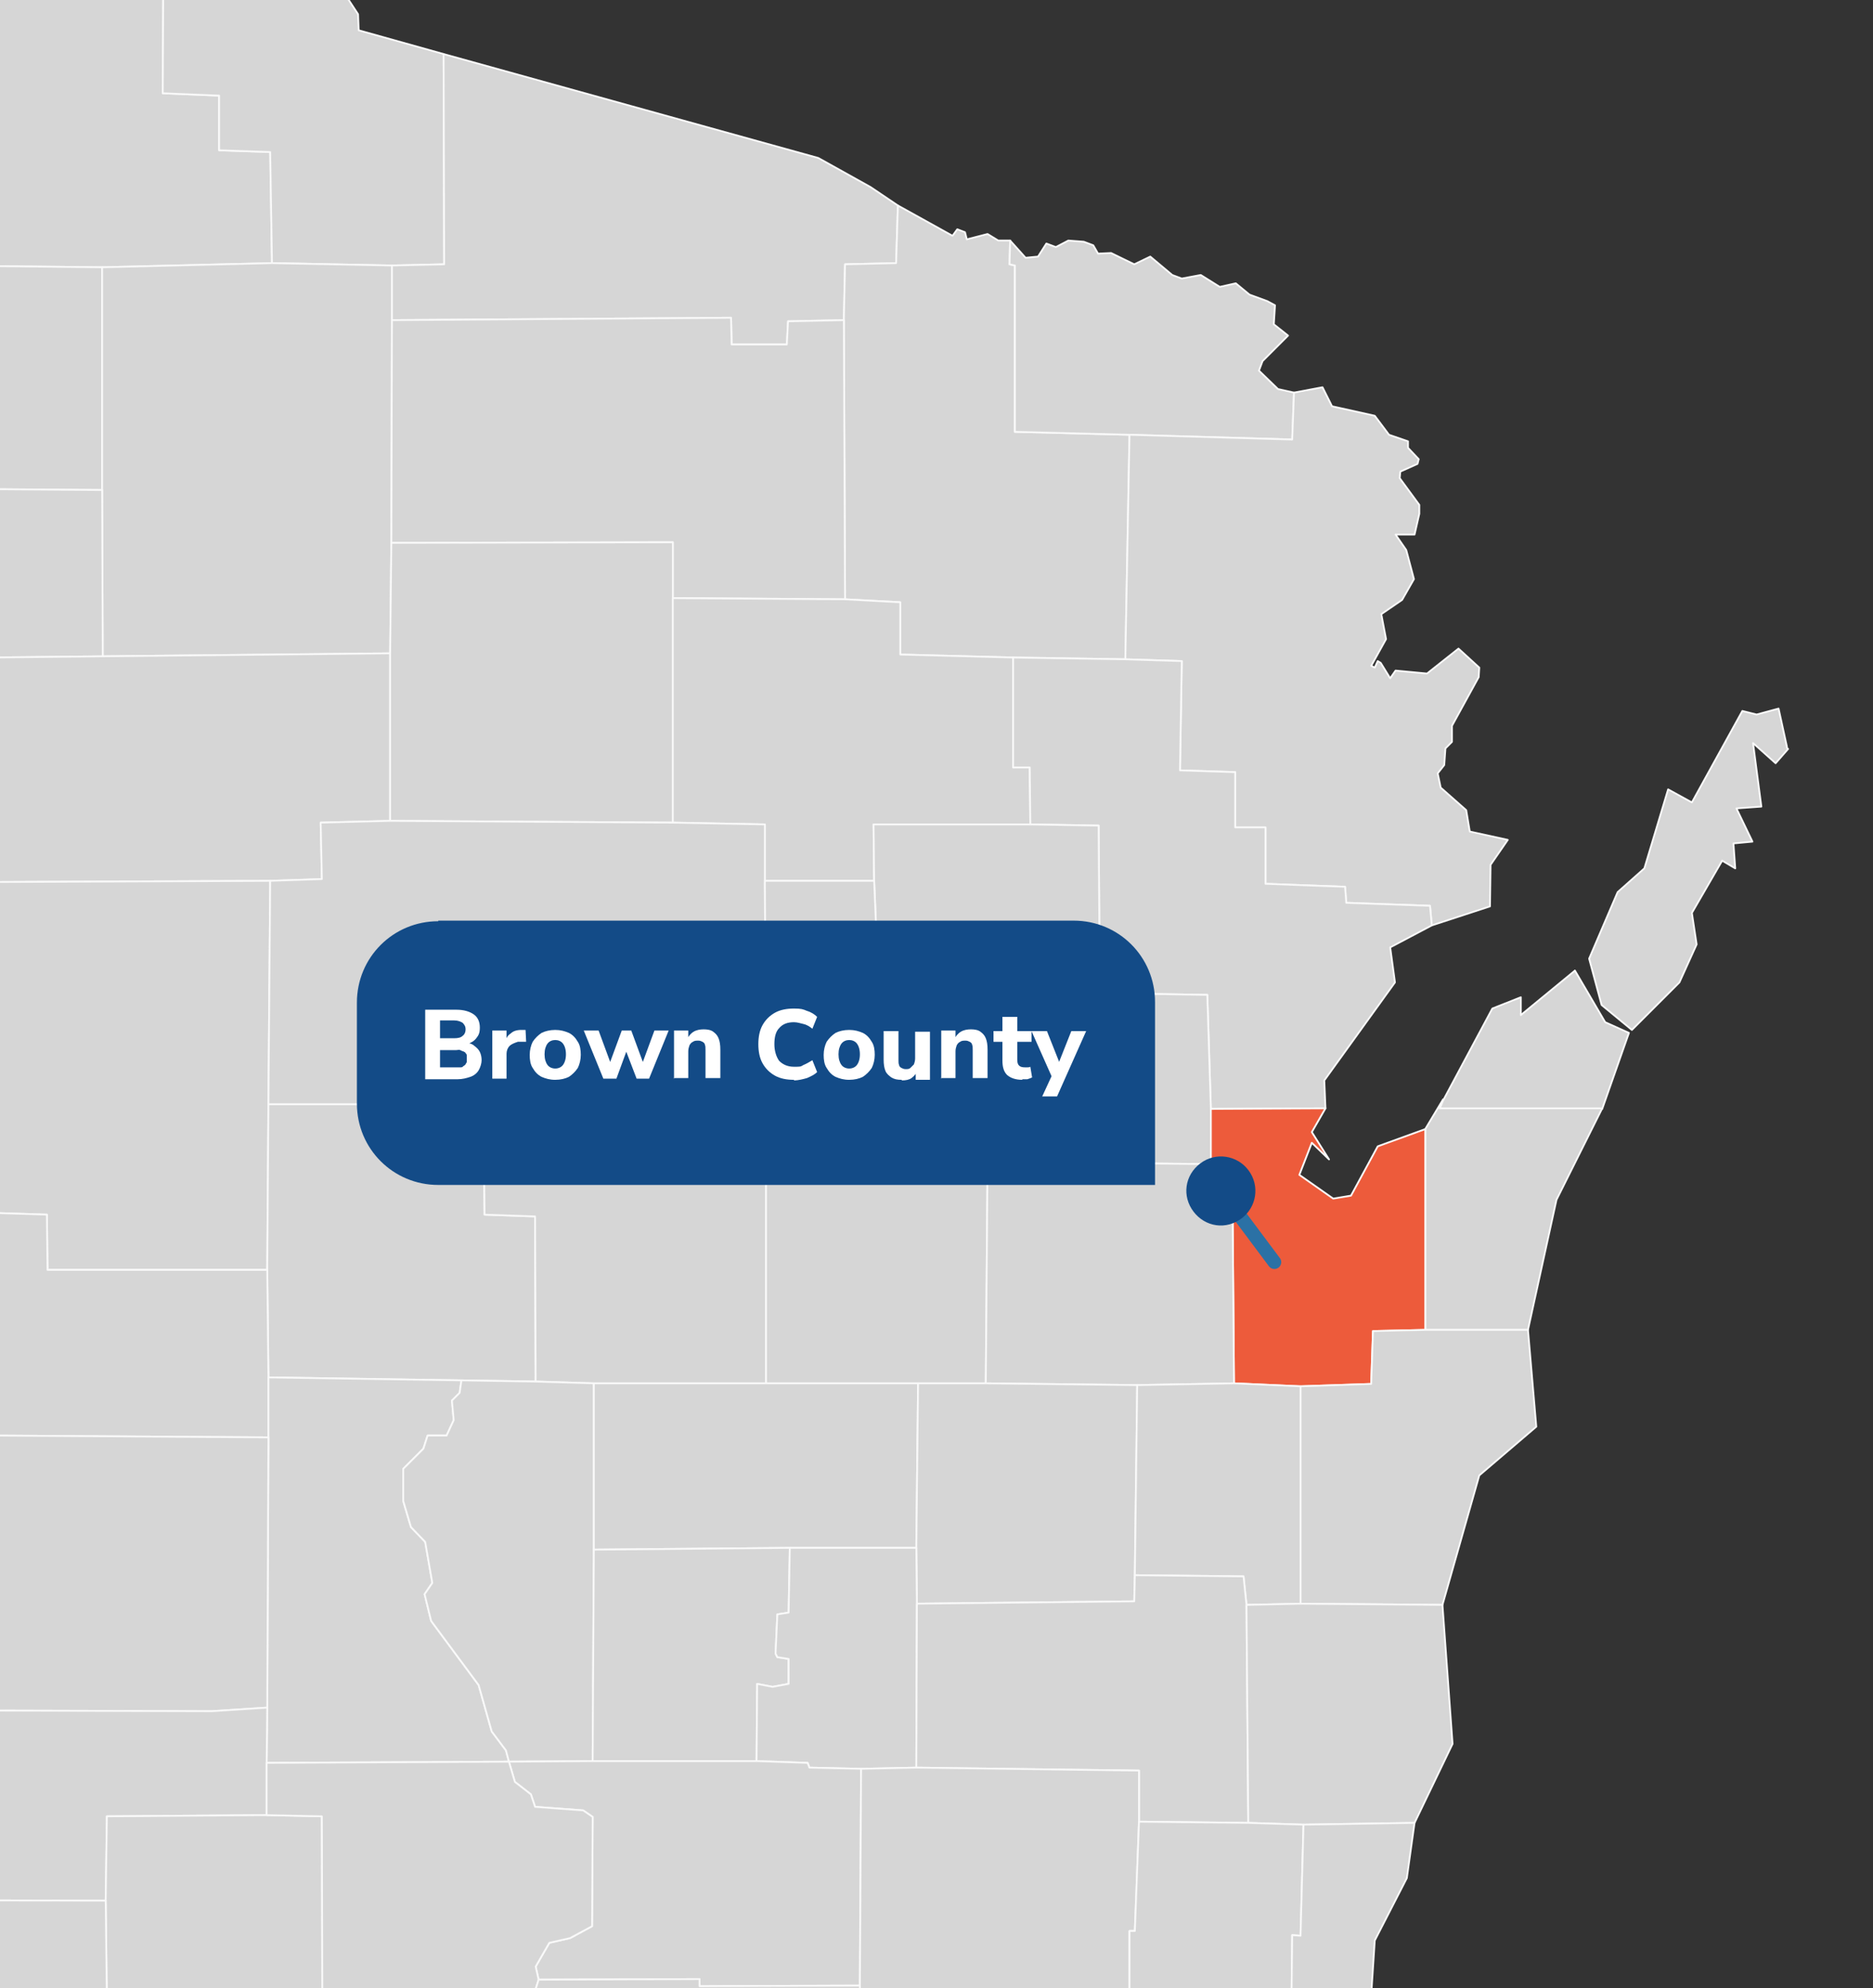 <svg xmlns="http://www.w3.org/2000/svg" id="WI" viewBox="0 0 315.4 334.7"><rect x="0" y="0" width="315.4" height="334.7" fill="#333333" stroke="none"/><polygon points="-49.8 25.1 -50 -41.2 3.1 -63.1 9.8 -59.5 9.6 -55.3 -1.7 -22.1 -2.5 11.8 -1.7 25.4 -49.8 25.1" fill="#d6d6d6" fill-rule="evenodd" stroke="#f9f9f9" stroke-linecap="round" stroke-linejoin="round" stroke-width=".3"></polygon><polygon points="-106 25.4 -106 -3.2 -105.9 -30.3 -99.9 -29 -91.3 -39.6 -84.2 -33 -77.8 -32.7 -50 -41.2 -49.8 25.1 -87.6 25.3 -106 25.4" fill="#d6d6d6" fill-rule="evenodd" stroke="#f9f9f9" stroke-linecap="round" stroke-linejoin="round" stroke-width=".3"></polygon><polygon points="-1.7 25.4 -2.5 11.8 -1.7 -22.1 13.2 -28.9 27.6 -22.3 27.4 15.7 36.9 16.1 36.9 25.3 45.5 25.6 45.8 44.3 17.2 45 -1.4 44.8 -1.7 25.4" fill="#d6d6d6" fill-rule="evenodd" stroke="#f9f9f9" stroke-linecap="round" stroke-linejoin="round" stroke-width=".3"></polygon><polygon points="37.8 -20.2 39.6 -17 45 -18.3 45.8 -17.5 46 -15.4 48.4 -15.1 49.2 -13.7 52.9 -13.3 56.7 -6.3 58.2 -.8 60.3 2.4 60.4 5.1 74.7 9.1 74.8 44.5 66 44.7 45.8 44.3 45.5 25.6 36.9 25.3 36.9 16.1 27.4 15.7 27.6 -22.3 37.8 -20.2" fill="#d6d6d6" fill-rule="evenodd" stroke="#f9f9f9" stroke-linecap="round" stroke-linejoin="round" stroke-width=".3"></polygon><polygon points="-86.5 82.1 -86.5 44.8 -87.6 44.8 -87.6 25.3 -49.8 25.1 -49.5 43.5 -48.8 43.5 -48.8 82 -86.5 82.1" fill="#d6d6d6" fill-rule="evenodd" stroke="#f9f9f9" stroke-linecap="round" stroke-linejoin="round" stroke-width=".3"></polygon><polygon points="17.2 45 17.2 82.5 -48.8 82 -48.8 43.5 -49.5 43.5 -49.8 25.1 -1.7 25.4 -1.4 44.8 17.2 45" fill="#d6d6d6" fill-rule="evenodd" stroke="#f9f9f9" stroke-linecap="round" stroke-linejoin="round" stroke-width=".3"></polygon><polygon points="-86.5 82.1 -95.9 82.3 -96.1 72.9 -124.4 72.5 -124.9 81.7 -151.5 81.7 -149.6 74.5 -147.7 72.2 -143.5 68.7 -141.1 60.5 -140 59.7 -137.9 54.6 -134.9 51.9 -126.2 48 -124 44.5 -119.3 44.7 -116.4 39.9 -111.8 40.8 -110.3 40.2 -108.9 36.3 -106 34.6 -106 25.4 -87.6 25.3 -87.6 44.8 -86.5 44.8 -86.5 82.1" fill="#d6d6d6" fill-rule="evenodd" stroke="#f9f9f9" stroke-linecap="round" stroke-linejoin="round" stroke-width=".3"></polygon><polygon points="66 53.9 65.9 91.4 65.7 110 17.3 110.5 17.2 82.5 17.2 45 45.8 44.3 66 44.7 66 53.9" fill="#d6d6d6" fill-rule="evenodd" stroke="#f9f9f9" stroke-linecap="round" stroke-linejoin="round" stroke-width=".3"></polygon><polygon points="-141.6 128.8 -140.9 119.5 -137.9 117.2 -136.3 112.3 -133.4 108.7 -133.3 104.1 -133.9 102.3 -136.3 100.7 -139.5 92.2 -142.2 90.5 -147.7 90.5 -150.9 88.9 -151.5 81.7 -124.9 81.7 -124.4 72.5 -96.1 72.9 -95.9 82.3 -96.2 128.6 -141.6 128.8" fill="#d6d6d6" fill-rule="evenodd" stroke="#f9f9f9" stroke-linecap="round" stroke-linejoin="round" stroke-width=".3"></polygon><polygon points="-95.9 82.3 -86.5 82.1 -48.8 82 -48.8 119.9 -49 128.9 -58.1 128.9 -96.2 128.6 -95.9 82.3" fill="#d6d6d6" fill-rule="evenodd" stroke="#f9f9f9" stroke-linecap="round" stroke-linejoin="round" stroke-width=".3"></polygon><polygon points="17.3 110.5 -1.6 110.7 -1.7 119.9 -48.8 119.9 -48.8 82 17.2 82.5 17.3 110.5" fill="#d6d6d6" fill-rule="evenodd" stroke="#f9f9f9" stroke-linecap="round" stroke-linejoin="round" stroke-width=".3"></polygon><polygon points="-1.7 119.9 -1.6 110.7 17.3 110.5 65.7 110 65.7 138.2 54 138.5 54.2 148 45.5 148.3 -1.4 148.5 -1.7 119.9" fill="#d6d6d6" fill-rule="evenodd" stroke="#f9f9f9" stroke-linecap="round" stroke-linejoin="round" stroke-width=".3"></polygon><polygon points="-1.6 167 -57.3 167.4 -57.2 138.4 -58 138.2 -58.1 128.9 -49 128.9 -48.8 119.9 -1.7 119.9 -1.4 148.5 -1.6 167" fill="#d6d6d6" fill-rule="evenodd" stroke="#f9f9f9" stroke-linecap="round" stroke-linejoin="round" stroke-width=".3"></polygon><polygon points="-94.5 167.2 -142.4 166.6 -142.9 162.6 -141.6 161 -141.3 158.7 -142.5 151.7 -142.2 149.3 -144.8 144.6 -140.9 139.5 -140.8 134.8 -142.2 131.5 -141.6 128.8 -96.2 128.6 -96.2 138.2 -94.8 138.5 -94.5 167.2" fill="#d6d6d6" fill-rule="evenodd" stroke="#f9f9f9" stroke-linecap="round" stroke-linejoin="round" stroke-width=".3"></polygon><polygon points="-57.5 186.1 -94.2 186.3 -94.5 167.2 -94.8 138.5 -96.2 138.2 -96.2 128.6 -58.1 128.9 -58 138.2 -57.2 138.4 -57.3 167.4 -57.5 186.1" fill="#d6d6d6" fill-rule="evenodd" stroke="#f9f9f9" stroke-linecap="round" stroke-linejoin="round" stroke-width=".3"></polygon><polygon points="45.2 185.9 45 213.8 8 213.8 7.9 204.5 -1.4 204.2 -1.6 195.6 -1.6 167 -1.4 148.5 45.5 148.3 45.2 185.9" fill="#d6d6d6" fill-rule="evenodd" stroke="#f9f9f9" stroke-linecap="round" stroke-linejoin="round" stroke-width=".3"></polygon><polygon points="-94.5 167.2 -94.2 186.3 -94.3 201 -108.4 201.2 -110 199.9 -122.8 197.5 -130.4 193.6 -132.1 190.3 -140.3 182.6 -145.4 179.1 -142.1 169.4 -142.4 166.6 -94.5 167.2" fill="#d6d6d6" fill-rule="evenodd" stroke="#f9f9f9" stroke-linecap="round" stroke-linejoin="round" stroke-width=".3"></polygon><polygon points="-47.9 195.4 -57.3 195.1 -57.5 186.1 -57.3 167.4 -1.6 167 -1.6 195.6 -20 195.6 -47.9 195.4" fill="#d6d6d6" fill-rule="evenodd" stroke="#f9f9f9" stroke-linecap="round" stroke-linejoin="round" stroke-width=".3"></polygon><polygon points="45.2 185.9 81.4 185.9 81.6 204.5 90.1 204.8 90.2 232.6 77.7 232.4 45.2 231.9 45 213.8 45.2 185.9" fill="#d6d6d6" fill-rule="evenodd" stroke="#f9f9f9" stroke-linecap="round" stroke-linejoin="round" stroke-width=".3"></polygon><polygon points="-108.4 201.2 -94.3 201 -94.2 186.3 -57.5 186.1 -57.3 195.1 -85.2 195.2 -86.8 198.1 -87.8 204.2 -90.8 214.6 -99.6 212.2 -103 210.3 -106.5 206.4 -108.4 201.2" fill="#d6d6d6" fill-rule="evenodd" stroke="#f9f9f9" stroke-linecap="round" stroke-linejoin="round" stroke-width=".3"></polygon><polygon points="-47.9 195.4 -48 232.7 -54 236.9 -53 238.3 -54.1 240.9 -50.8 243.8 -48.8 248.4 -50.1 250.3 -50.9 255.1 -53.5 254.5 -57.3 251.8 -65 244.3 -72.4 238.5 -75.4 231.4 -78 228.2 -78 225 -79.3 222.8 -81.8 220.1 -90.8 214.6 -87.8 204.2 -86.8 198.1 -85.2 195.2 -57.3 195.1 -47.9 195.4" fill="#d6d6d6" fill-rule="evenodd" stroke="#f9f9f9" stroke-linecap="round" stroke-linejoin="round" stroke-width=".3"></polygon><polygon points="-40 260.4 -47.9 255.3 -50.9 255.1 -50.1 250.3 -48.8 248.4 -50.8 243.8 -54.1 240.9 -53 238.3 -54 236.9 -48 232.7 -47.9 195.4 -20 195.6 -20 232.4 -18.9 232.6 -18.7 250.8 -21.3 249.4 -24.6 252.7 -27.7 251.3 -30.6 252.1 -33.1 253.9 -33.9 255.3 -32.7 260.1 -40 260.4" fill="#d6d6d6" fill-rule="evenodd" stroke="#f9f9f9" stroke-linecap="round" stroke-linejoin="round" stroke-width=".3"></polygon><polygon points="-18.7 250.8 -18.9 232.6 -20 232.4 -20 195.6 -1.6 195.6 -1.4 204.2 7.9 204.5 8 213.8 45 213.8 45.2 231.9 45.2 242 0 241.7 -3 242.8 -5.1 244.6 -5.4 251 -18.7 250.8" fill="#d6d6d6" fill-rule="evenodd" stroke="#f9f9f9" stroke-linecap="round" stroke-linejoin="round" stroke-width=".3"></polygon><polygon points="44.9 296.8 45 287.5 45.2 242 45.2 231.9 77.7 232.4 77.4 234.5 76.1 235.8 76.4 239.1 75.2 241.7 72 241.7 71.3 243.9 67.9 247.3 67.9 252.7 69.2 257.1 71.6 259.6 72.8 266.5 71.5 268.4 72.6 272.9 80.6 283.7 82.8 291.5 85.2 294.7 85.7 296.6 44.9 296.8" fill="#d6d6d6" fill-rule="evenodd" stroke="#f9f9f9" stroke-linecap="round" stroke-linejoin="round" stroke-width=".3"></polygon><polygon points="-.6 288 -.9 251.3 -5.4 251 -5.1 244.6 -3 242.8 0 241.7 45.2 242 45 287.5 35.7 288.1 -.6 288" fill="#d6d6d6" fill-rule="evenodd" stroke="#f9f9f9" stroke-linecap="round" stroke-linejoin="round" stroke-width=".3"></polygon><polygon points="-.6 288 -27.2 288.3 -26.6 281.4 -29.8 275.2 -36 264.4 -40 260.4 -32.7 260.1 -33.9 255.3 -33.1 253.9 -30.6 252.1 -27.7 251.3 -24.6 252.7 -21.3 249.4 -18.7 250.8 -5.4 251 -.9 251.3 -.6 288" fill="#d6d6d6" fill-rule="evenodd" stroke="#f9f9f9" stroke-linecap="round" stroke-linejoin="round" stroke-width=".3"></polygon><polygon points="17.8 320 -23.5 319.9 -25.4 315.5 -24.5 311.7 -25.8 306.7 -25.3 301.4 -27.2 293.1 -27.2 288.3 -.6 288 35.7 288.1 45 287.5 44.9 296.8 44.9 305.6 18 305.8 17.8 320" fill="#d6d6d6" fill-rule="evenodd" stroke="#f9f9f9" stroke-linecap="round" stroke-linejoin="round" stroke-width=".3"></polygon><polygon points="36.2 343.4 27.7 342.4 18.1 345.7 17.8 320 18 305.8 44.9 305.6 54.2 305.8 54.3 346.6 49.5 343.2 47 343.2 45 342.1 40.9 342.3 36.2 343.4" fill="#d6d6d6" fill-rule="evenodd" stroke="#f9f9f9" stroke-linecap="round" stroke-linejoin="round" stroke-width=".3"></polygon><polygon points="-20.3 355.6 -19.8 348.9 -12.8 337.3 -12.5 334.9 -13.4 331.4 -21 327.2 -22.6 325.5 -23.5 319.9 17.8 320 18.1 345.7 16.2 346.1 14.9 348.2 7.2 354.1 -3.3 358.3 -11.2 364.4 -13.4 365 -19 364.1 -19.7 355.7 -20.3 355.6" fill="#d6d6d6" fill-rule="evenodd" stroke="#f9f9f9" stroke-linecap="round" stroke-linejoin="round" stroke-width=".3"></polygon><polygon points="54.3 346.6 61.7 346.9 64.1 348.4 68.6 343.7 76 344 81.4 342.4 81.6 379.3 81.4 384.1 36.5 383.6 36.2 343.4 40.9 342.3 45 342.1 47 343.2 49.5 343.2 54.3 346.6" fill="#d6d6d6" fill-rule="evenodd" stroke="#f9f9f9" stroke-linecap="round" stroke-linejoin="round" stroke-width=".3"></polygon><polygon points=".8 397.9 -1.3 397.6 -7.3 394.8 -12.5 390.8 -13.7 386.8 -14.6 377.7 -18.1 372.1 -19 364.1 -13.4 365 -11.2 364.4 -3.3 358.3 7.2 354.1 14.9 348.2 16.2 346.1 18.1 345.7 27.7 342.4 36.2 343.4 36.5 383.6 36.9 415.5 20.2 415.3 21.2 413.4 20.2 410.5 18.3 408.9 15.9 402 12 400.1 .8 397.9" fill="#d6d6d6" fill-rule="evenodd" stroke="#f9f9f9" stroke-linecap="round" stroke-linejoin="round" stroke-width=".3"></polygon><polygon points="81.6 416 74.8 416 36.9 415.5 36.5 383.6 81.4 384.1 81.6 416" fill="#d6d6d6" fill-rule="evenodd" stroke="#f9f9f9" stroke-linecap="round" stroke-linejoin="round" stroke-width=".3"></polygon><polygon points="66 53.9 66 44.7 74.8 44.5 74.7 9.1 137.8 26.6 146.6 31.5 151.2 34.6 150.9 44.3 142.3 44.5 142.1 53.9 132.7 54.1 132.5 58 123.2 58 123.1 53.5 66 53.9" fill="#d6d6d6" fill-rule="evenodd" stroke="#f9f9f9" stroke-linecap="round" stroke-linejoin="round" stroke-width=".3"></polygon><polygon points="142.3 100.9 142.1 53.9 142.3 44.5 150.9 44.3 151.2 34.6 160.4 39.7 161.2 38.6 162.5 39.1 162.8 40.3 166.3 39.4 168.1 40.5 170.1 40.5 170 44.5 170.9 44.7 170.9 72.7 190.2 73.2 189.5 111 170.6 110.7 151.6 110.2 151.6 101.4 142.3 100.9" fill="#d6d6d6" fill-rule="evenodd" stroke="#f9f9f9" stroke-linecap="round" stroke-linejoin="round" stroke-width=".3"></polygon><polygon points="170.1 40.5 172.7 43.4 174.8 43.2 176.2 41 177.8 41.6 179.9 40.5 182.5 40.7 184.1 41.3 184.9 42.7 187.1 42.6 191 44.5 193.7 43.2 197.4 46.3 199 46.9 202.2 46.3 205.4 48.3 208.1 47.7 210.4 49.6 213.4 50.7 214.7 51.4 214.5 54.6 216.9 56.5 212.6 60.8 212 62.4 215.2 65.5 217.9 66.1 217.6 74 190.2 73.2 170.9 72.7 170.9 44.7 170 44.5 170.1 40.5" fill="#d6d6d6" fill-rule="evenodd" stroke="#f9f9f9" stroke-linecap="round" stroke-linejoin="round" stroke-width=".3"></polygon><polygon points="142.1 53.9 142.3 100.9 113.3 100.7 113.3 91.3 65.9 91.4 66 53.9 123.1 53.5 123.2 58 132.5 58 132.7 54.1 142.1 53.9" fill="#d6d6d6" fill-rule="evenodd" stroke="#f9f9f9" stroke-linecap="round" stroke-linejoin="round" stroke-width=".3"></polygon><polygon points="233.9 73.2 237.1 74.3 237.1 75.4 238.9 77.3 238.7 78.1 235.8 79.4 235.7 80.5 239 85 239 86.5 238.2 90 235 90 236.8 92.6 238.1 97.5 236.1 101 232.6 103.4 233.4 107.6 230.9 112.1 231.5 112.4 232 111.3 232.5 111.6 234.1 114.2 235 112.9 240.3 113.4 245.6 109.2 249.1 112.4 249 114 244.5 122.2 244.5 124.9 243.4 126 243.2 128.8 242.1 130.2 242.6 132.6 246.9 136.4 247.5 140 253.9 141.4 251 145.6 250.9 152.6 241.1 155.8 240.8 152.5 226.7 152 226.5 149.3 213.1 148.8 213.1 139.3 208 139.3 208 130 198.7 129.7 199 111.3 189.5 111 190.2 73.2 217.6 74 217.9 66.1 222.7 65.2 224.3 68.4 231.5 70 233.9 73.2" fill="#d6d6d6" fill-rule="evenodd" stroke="#f9f9f9" stroke-linecap="round" stroke-linejoin="round" stroke-width=".3"></polygon><polygon points="113.3 100.7 113.3 138.5 65.7 138.2 65.7 110 65.9 91.4 113.3 91.3 113.3 100.7" fill="#d6d6d6" fill-rule="evenodd" stroke="#f9f9f9" stroke-linecap="round" stroke-linejoin="round" stroke-width=".3"></polygon><polygon points="128.8 148.3 128.8 138.8 113.3 138.5 113.3 100.7 142.3 100.9 151.6 101.4 151.6 110.2 170.6 110.7 170.6 129.2 173.4 129.2 173.5 138.8 147.1 138.8 147.2 148.3 128.8 148.3" fill="#d6d6d6" fill-rule="evenodd" stroke="#f9f9f9" stroke-linecap="round" stroke-linejoin="round" stroke-width=".3"></polygon><polygon points="241.1 155.8 234.1 159.5 234.9 165.4 223 181.9 223.2 186.6 203.9 186.7 203.3 167.5 185.2 167.2 185 139 173.5 138.8 173.4 129.2 170.6 129.2 170.6 110.7 189.5 111 199 111.3 198.7 129.7 208 130 208 139.3 213.1 139.3 213.1 148.8 226.5 149.3 226.7 152 240.8 152.5 241.1 155.8" fill="#d6d6d6" fill-rule="evenodd" stroke="#f9f9f9" stroke-linecap="round" stroke-linejoin="round" stroke-width=".3"></polygon><path d="M300.9,125.7l-1.4-6.4-3.7,1-2.4-.6-8.5,15.4-4-2.2-4,13.3-4.5,4-4.8,11.2,2.1,7.8,5.1,4.2,8-8,2.9-6.4-.8-5.3,5.1-8.8,2.2,1.3-.3-4.2,3.2-.3-2.7-5.6,4.2-.3-1.4-10.7,3.8,3.4,2.1-2.4-.2-.2ZM265.1,163.5l-9,7.4v-3l-4.8,1.9-8.3,15.5-.6,1.4h27.4l4.5-12.8-4-1.8-5.1-8.7h0Z" fill="#d6d6d6" stroke="#f9f9f9" stroke-linecap="round" stroke-linejoin="round" stroke-width=".3"></path><polygon points="45.2 185.9 45.5 148.3 54.2 148 54 138.5 65.7 138.2 113.3 138.5 128.8 138.8 128.8 148.3 129 186.1 81.4 185.9 45.2 185.9" fill="#d6d6d6" fill-rule="evenodd" stroke="#f9f9f9" stroke-linecap="round" stroke-linejoin="round" stroke-width=".3"></polygon><polygon points="185.2 167.2 166.5 167.2 166.1 157.9 147.6 157.8 147.2 148.3 147.1 138.8 173.5 138.8 185 139 185.2 167.2" fill="#d6d6d6" fill-rule="evenodd" stroke="#f9f9f9" stroke-linecap="round" stroke-linejoin="round" stroke-width=".3"></polygon><polygon points="129 186.1 128.8 148.3 147.2 148.3 147.6 157.8 166.1 157.9 166.5 167.2 185.2 167.2 203.3 167.5 203.9 186.7 203.9 196 176.4 195.7 176.1 186.6 129 186.1" fill="#d6d6d6" fill-rule="evenodd" stroke="#f9f9f9" stroke-linecap="round" stroke-linejoin="round" stroke-width=".3"></polygon><polygon points="240 223.9 240 190.1 243 185.1 242.4 186.6 269.8 186.6 262.1 202 257.3 223.9 240 223.9" fill="#d6d6d6" fill-rule="evenodd" stroke="#f9f9f9" stroke-linecap="round" stroke-linejoin="round" stroke-width=".3"></polygon><polygon points="100 232.9 90.2 232.6 90.1 204.8 81.6 204.5 81.4 185.9 129 186.1 129 232.9 100 232.9" fill="#d6d6d6" fill-rule="evenodd" stroke="#f9f9f9" stroke-linecap="round" stroke-linejoin="round" stroke-width=".3"></polygon><polygon points="154.6 232.9 129 232.9 129 186.1 176.1 186.6 176.4 195.7 166.3 195.9 166 232.9 154.6 232.9" fill="#d6d6d6" fill-rule="evenodd" stroke="#f9f9f9" stroke-linecap="round" stroke-linejoin="round" stroke-width=".3"></polygon><polygon points="203.9 196 203.9 186.7 223.2 186.6 220.9 190.6 223.8 195.2 220.9 192.4 218.8 197.8 224.5 201.8 227.5 201.3 232 193 240 190.1 240 223.9 231.2 224.1 230.9 233 219 233.4 207.8 232.9 207.5 196.4 203.9 196" fill="#ed5b3b" fill-rule="evenodd" stroke="#f9f9f9" stroke-linecap="round" stroke-linejoin="round" stroke-width=".3"></polygon><polygon points="191.5 233.2 166 232.9 166.3 195.9 176.4 195.7 203.9 196 207.5 196.4 207.8 232.9 191.5 233.2" fill="#d6d6d6" fill-rule="evenodd" stroke="#f9f9f9" stroke-linecap="round" stroke-linejoin="round" stroke-width=".3"></polygon><polygon points="257.3 223.9 258.7 240.2 249.1 248.4 242.9 270.2 219 270 219 233.4 230.9 233 231.2 224.1 240 223.9 257.3 223.9" fill="#d6d6d6" fill-rule="evenodd" stroke="#f9f9f9" stroke-linecap="round" stroke-linejoin="round" stroke-width=".3"></polygon><polygon points="99.8 296.5 85.7 296.6 85.2 294.7 82.8 291.5 80.6 283.7 72.6 272.9 71.5 268.4 72.8 266.5 71.6 259.6 69.2 257.1 67.9 252.7 67.9 247.3 71.3 243.9 72 241.7 75.2 241.7 76.4 239.1 76.1 235.8 77.4 234.5 77.7 232.4 90.2 232.6 100 232.9 100 260.9 99.8 296.5" fill="#d6d6d6" fill-rule="evenodd" stroke="#f9f9f9" stroke-linecap="round" stroke-linejoin="round" stroke-width=".3"></polygon><polygon points="133 260.6 100 260.9 100 232.9 129 232.9 154.6 232.9 154.3 260.6 133 260.6" fill="#d6d6d6" fill-rule="evenodd" stroke="#f9f9f9" stroke-linecap="round" stroke-linejoin="round" stroke-width=".3"></polygon><polygon points="191.1 265.2 191 269.6 154.4 270 154.3 260.6 154.6 232.9 166 232.9 191.5 233.2 191.1 265.2" fill="#d6d6d6" fill-rule="evenodd" stroke="#f9f9f9" stroke-linecap="round" stroke-linejoin="round" stroke-width=".3"></polygon><polygon points="219 233.4 219 270 209.9 270.2 209.4 265.4 191.1 265.2 191.5 233.2 207.8 232.9 219 233.4" fill="#d6d6d6" fill-rule="evenodd" stroke="#f9f9f9" stroke-linecap="round" stroke-linejoin="round" stroke-width=".3"></polygon><polygon points="99.8 296.5 100 260.9 133 260.6 132.8 271.5 130.9 271.8 130.6 278.4 130.9 279 132.8 279.3 132.8 283.5 130.1 284 127.5 283.5 127.4 296.5 99.8 296.5" fill="#d6d6d6" fill-rule="evenodd" stroke="#f9f9f9" stroke-linecap="round" stroke-linejoin="round" stroke-width=".3"></polygon><polygon points="154.3 297.6 145 297.8 136.3 297.6 136 296.8 127.4 296.5 127.5 283.5 130.1 284 132.8 283.5 132.8 279.3 130.9 279 130.6 278.4 130.9 271.8 132.8 271.5 133 260.6 154.3 260.6 154.4 270 154.3 297.6" fill="#d6d6d6" fill-rule="evenodd" stroke="#f9f9f9" stroke-linecap="round" stroke-linejoin="round" stroke-width=".3"></polygon><polygon points="154.3 297.6 154.4 270 191 269.6 191.1 265.2 209.4 265.4 209.9 270.2 210.2 306.9 191.8 306.7 191.8 298.1 154.3 297.6" fill="#d6d6d6" fill-rule="evenodd" stroke="#f9f9f9" stroke-linecap="round" stroke-linejoin="round" stroke-width=".3"></polygon><polygon points="209.9 270.2 219 270 242.9 270.2 244.6 293.6 238.2 306.9 219.5 307.2 210.2 306.9 209.9 270.2" fill="#d6d6d6" fill-rule="evenodd" stroke="#f9f9f9" stroke-linecap="round" stroke-linejoin="round" stroke-width=".3"></polygon><polygon points="90.7 333.3 90.2 331.1 92.5 327.1 96 326.3 99.7 324.3 99.8 305.9 98.2 304.8 90.1 304.2 89.4 302.1 86.7 300 85.7 296.6 99.8 296.5 127.4 296.5 136 296.8 136.3 297.6 145 297.8 144.8 334.3 117.8 334.4 117.8 333.2 90.7 333.3" fill="#d6d6d6" fill-rule="evenodd" stroke="#f9f9f9" stroke-linecap="round" stroke-linejoin="round" stroke-width=".3"></polygon><polygon points="81.4 342.4 76 344 68.6 343.7 64.1 348.4 61.7 346.9 54.3 346.6 54.2 305.8 44.9 305.6 44.9 296.8 85.7 296.6 86.7 300 89.4 302.1 90.1 304.2 98.2 304.8 99.8 305.9 99.7 324.3 96 326.3 92.5 327.1 90.2 331.1 90.7 333.3 89.6 336.8 86.8 338.9 83.3 339.2 81.4 342.4" fill="#d6d6d6" fill-rule="evenodd" stroke="#f9f9f9" stroke-linecap="round" stroke-linejoin="round" stroke-width=".3"></polygon><polygon points="144.8 343.2 144.8 334.3 145 297.8 154.3 297.6 191.8 298.1 191.8 306.7 191.1 325.1 190.2 325.1 190.2 343.6 180.9 343.4 144.8 343.2" fill="#d6d6d6" fill-rule="evenodd" stroke="#f9f9f9" stroke-linecap="round" stroke-linejoin="round" stroke-width=".3"></polygon><polygon points="217.4 343.9 190.2 343.6 190.2 325.1 191.1 325.1 191.8 306.7 210.2 306.9 219.5 307.2 219 325.9 217.6 325.8 217.4 343.9" fill="#d6d6d6" fill-rule="evenodd" stroke="#f9f9f9" stroke-linecap="round" stroke-linejoin="round" stroke-width=".3"></polygon><polygon points="217.4 343.9 217.6 325.8 219 325.9 219.5 307.2 238.2 306.9 236.9 316.2 231.5 326.7 230.4 343.6 217.4 343.9" fill="#d6d6d6" fill-rule="evenodd" stroke="#f9f9f9" stroke-linecap="round" stroke-linejoin="round" stroke-width=".3"></polygon><polygon points="144.7 380.4 117.9 380.7 117.9 379.6 81.6 379.3 81.4 342.4 83.3 339.2 86.8 338.9 89.6 336.8 90.7 333.3 117.8 333.2 117.8 334.4 144.8 334.3 144.8 343.2 144.7 380.4" fill="#d6d6d6" fill-rule="evenodd" stroke="#f9f9f9" stroke-linecap="round" stroke-linejoin="round" stroke-width=".3"></polygon><polygon points="162.9 381.1 144.7 380.4 144.8 343.2 180.9 343.4 180.9 380.9 162.9 381.1" fill="#d6d6d6" fill-rule="evenodd" stroke="#f9f9f9" stroke-linecap="round" stroke-linejoin="round" stroke-width=".3"></polygon><polygon points="217.6 380.9 199.1 380.9 180.9 380.9 180.9 343.4 190.2 343.6 217.4 343.9 217.6 380.9" fill="#d6d6d6" fill-rule="evenodd" stroke="#f9f9f9" stroke-linecap="round" stroke-linejoin="round" stroke-width=".3"></polygon><polygon points="217.6 380.9 217.4 343.9 230.4 343.6 232.6 356.4 230.2 361.7 234.4 367.9 235.7 380.9 217.6 380.9" fill="#d6d6d6" fill-rule="evenodd" stroke="#f9f9f9" stroke-linecap="round" stroke-linejoin="round" stroke-width=".3"></polygon><polygon points="117.9 380.7 117.9 416.6 114.9 416.6 81.6 416 81.4 384.1 81.6 379.3 117.9 379.6 117.9 380.7" fill="#d6d6d6" fill-rule="evenodd" stroke="#f9f9f9" stroke-linecap="round" stroke-linejoin="round" stroke-width=".3"></polygon><polygon points="163.4 417.3 150.1 417.3 117.9 416.6 117.9 380.7 144.7 380.4 162.9 381.1 163.4 417.3" fill="#d6d6d6" fill-rule="evenodd" stroke="#f9f9f9" stroke-linecap="round" stroke-linejoin="round" stroke-width=".3"></polygon><polygon points="163.4 417.3 162.9 381.1 180.9 380.9 199.1 380.9 199 405.1 199.1 417.1 167.9 417.4 163.4 417.3" fill="#d6d6d6" fill-rule="evenodd" stroke="#f9f9f9" stroke-linecap="round" stroke-linejoin="round" stroke-width=".3"></polygon><polygon points="199 405.1 199.1 380.9 217.6 380.9 235.7 380.9 240.5 387.5 237.9 399 208.1 399.2 208.1 404.9 199 405.1" fill="#d6d6d6" fill-rule="evenodd" stroke="#f9f9f9" stroke-linecap="round" stroke-linejoin="round" stroke-width=".3"></polygon><polygon points="237.9 399 237.4 417.4 207 417.4 199.1 417.1 199 405.1 208.1 404.9 208.1 399.2 237.9 399" fill="#d6d6d6" fill-rule="evenodd" stroke="#f9f9f9" stroke-linecap="round" stroke-linejoin="round" stroke-width=".3"></polygon><path d="M208.4,204.2l6.2,8.3" fill="none" stroke="#2b71a5" stroke-linecap="round" stroke-linejoin="round" stroke-width="2.3"></path><path d="M208.4,204.2c2-1.5,2.5-4.4.9-6.5-1.5-2-4.4-2.5-6.5-.9s-2.5,4.4-.9,6.5,4.4,2.5,6.5.9Z" fill="#134b87" stroke="#134b87" stroke-linejoin="round" stroke-width="2.3"></path><g><path d="M73.8,155h107c7.6,0,13.7,6.1,13.7,13.7v30.8h-120.7c-7.6,0-13.7-6.1-13.7-13.7v-17c0-7.6,6.1-13.7,13.7-13.7Z" fill="#134b87"></path><g><path d="M71.6,181.6v-11.6h5.3c1.2,0,2.2.3,2.9.8.7.5,1,1.3,1,2.2s-.2,1.3-.6,1.8c-.4.5-.9.8-1.6,1v-.2c.5,0,1,.2,1.3.5.4.3.7.6.9,1,.2.4.3.9.3,1.4s-.2,1.2-.5,1.7-.8.9-1.4,1.1-1.3.4-2.1.4h-5.5ZM74.1,174.8h2.4c.6,0,1.1-.1,1.4-.4.3-.2.5-.6.5-1.1s-.2-.8-.5-1.1c-.3-.2-.8-.4-1.4-.4h-2.4v2.8ZM74.1,179.7h2.7c.3,0,.5,0,.7,0s.4,0,.5-.2c.1,0,.3-.2.4-.3,0-.1.2-.3.2-.4,0-.2,0-.3,0-.5s0-.4,0-.6c0-.2-.1-.3-.2-.4,0-.1-.2-.2-.4-.3-.1,0-.3-.1-.5-.2s-.4,0-.7,0h-2.7v3Z" fill="#fff"></path><path d="M82.9,181.6v-8.1h2.4v2h-.2c.1-.7.4-1.2.9-1.5.4-.4,1-.6,1.8-.6h.7c0,0,.1,2,.1,2h-1.4c-.6.2-1.1.4-1.4.7-.3.3-.5.8-.5,1.3v4.2h-2.5Z" fill="#fff"></path><path d="M93.5,181.8c-.9,0-1.6-.2-2.3-.5-.6-.3-1.1-.8-1.5-1.5-.4-.6-.5-1.4-.5-2.2s.2-1.6.5-2.2c.4-.6.9-1.1,1.5-1.5.6-.3,1.4-.5,2.3-.5s1.6.2,2.3.5c.6.3,1.1.8,1.5,1.5.4.6.5,1.4.5,2.2s-.2,1.6-.5,2.2c-.4.6-.9,1.1-1.5,1.5-.6.3-1.4.5-2.3.5ZM93.5,179.9c.5,0,1-.2,1.3-.6.3-.4.5-1,.5-1.8s-.2-1.4-.5-1.8c-.3-.4-.8-.6-1.3-.6s-1,.2-1.3.6-.5,1-.5,1.8.2,1.4.5,1.8c.3.4.8.6,1.3.6Z" fill="#fff"></path><path d="M101.6,181.6l-3.3-8.1h2.5l2.1,5.7h-.3l2.1-5.7h1.6l2.1,5.7h-.3l2.1-5.7h2.4l-3.3,8.1h-2.1l-2.3-6h1.1l-2.2,6h-2.1Z" fill="#fff"></path><path d="M113.5,181.6v-8.1h2.4v1.5h-.2c.2-.5.6-1,1.1-1.3.5-.3,1.1-.4,1.7-.4s1.2.1,1.6.4.7.6.9,1.1c.2.5.3,1.1.3,1.9v4.8h-2.5v-4.7c0-.4,0-.7-.1-.9,0-.2-.2-.4-.4-.5s-.4-.2-.7-.2-.7,0-.9.2c-.3.1-.5.4-.6.6-.1.3-.2.6-.2,1v4.5h-2.5Z" fill="#fff"></path><path d="M133.7,181.8c-1.2,0-2.3-.2-3.2-.7-.9-.5-1.6-1.2-2.1-2.1-.5-.9-.7-2-.7-3.2s.2-2.3.7-3.2c.5-.9,1.2-1.6,2.1-2.1.9-.5,2-.7,3.2-.7s1.5.1,2.2.4c.7.2,1.3.6,1.7,1l-.8,2c-.5-.4-1-.7-1.5-.8s-1-.3-1.6-.3c-1.1,0-1.9.3-2.5,1-.6.6-.8,1.6-.8,2.7s.3,2.1.8,2.8c.6.6,1.4,1,2.5,1s1.1,0,1.6-.3c.5-.2,1-.5,1.5-.8l.8,2c-.4.4-1,.7-1.7,1-.7.2-1.5.4-2.2.4Z" fill="#fff"></path><path d="M143,181.8c-.9,0-1.6-.2-2.3-.5-.6-.3-1.1-.8-1.5-1.5-.4-.6-.5-1.4-.5-2.2s.2-1.6.5-2.2c.4-.6.9-1.1,1.5-1.5.6-.3,1.4-.5,2.3-.5s1.6.2,2.3.5c.6.3,1.1.8,1.5,1.5.4.6.5,1.4.5,2.2s-.2,1.6-.5,2.2c-.4.6-.9,1.1-1.5,1.5-.6.3-1.4.5-2.3.5ZM143,179.9c.5,0,1-.2,1.3-.6.3-.4.5-1,.5-1.8s-.2-1.4-.5-1.8c-.3-.4-.8-.6-1.3-.6s-1,.2-1.3.6-.5,1-.5,1.8.2,1.4.5,1.8c.3.4.8.6,1.3.6Z" fill="#fff"></path><path d="M151.8,181.8c-.7,0-1.2-.1-1.7-.4-.4-.3-.8-.6-1-1.1-.2-.5-.3-1.1-.3-1.9v-4.8h2.5v4.9c0,.3,0,.6.1.8,0,.2.2.4.4.5.2.1.4.2.7.2s.6,0,.8-.2.4-.4.6-.6c.1-.3.2-.6.2-1v-4.5h2.5v8.1h-2.4v-1.6h.3c-.2.6-.6,1-1,1.3s-1,.4-1.6.4Z" fill="#fff"></path><path d="M158.5,181.6v-8.1h2.4v1.5h-.2c.2-.5.6-1,1.1-1.3.5-.3,1.1-.4,1.7-.4s1.2.1,1.6.4.7.6.9,1.1c.2.5.3,1.1.3,1.9v4.8h-2.5v-4.7c0-.4,0-.7-.1-.9,0-.2-.2-.4-.4-.5s-.4-.2-.7-.2-.7,0-.9.2c-.3.1-.5.4-.6.6-.1.3-.2.6-.2,1v4.5h-2.5Z" fill="#fff"></path><path d="M172.2,181.8c-1.2,0-2-.3-2.6-.8-.6-.6-.8-1.4-.8-2.5v-3.1h-1.5v-1.8h1.5v-2.4h2.5v2.4h2.4v1.8h-2.4v3c0,.5.1.8.3,1,.2.2.5.3,1,.3s.3,0,.4,0c.2,0,.3,0,.5-.1l.3,1.8c-.2.1-.5.2-.8.3-.3,0-.6,0-.9,0Z" fill="#fff"></path><path d="M175.5,184.6l1.8-3.9v1l-3.6-8.1h2.6l2.3,5.8h-.5l2.3-5.8h2.5l-4.9,11h-2.6Z" fill="#fff"></path></g></g></svg>